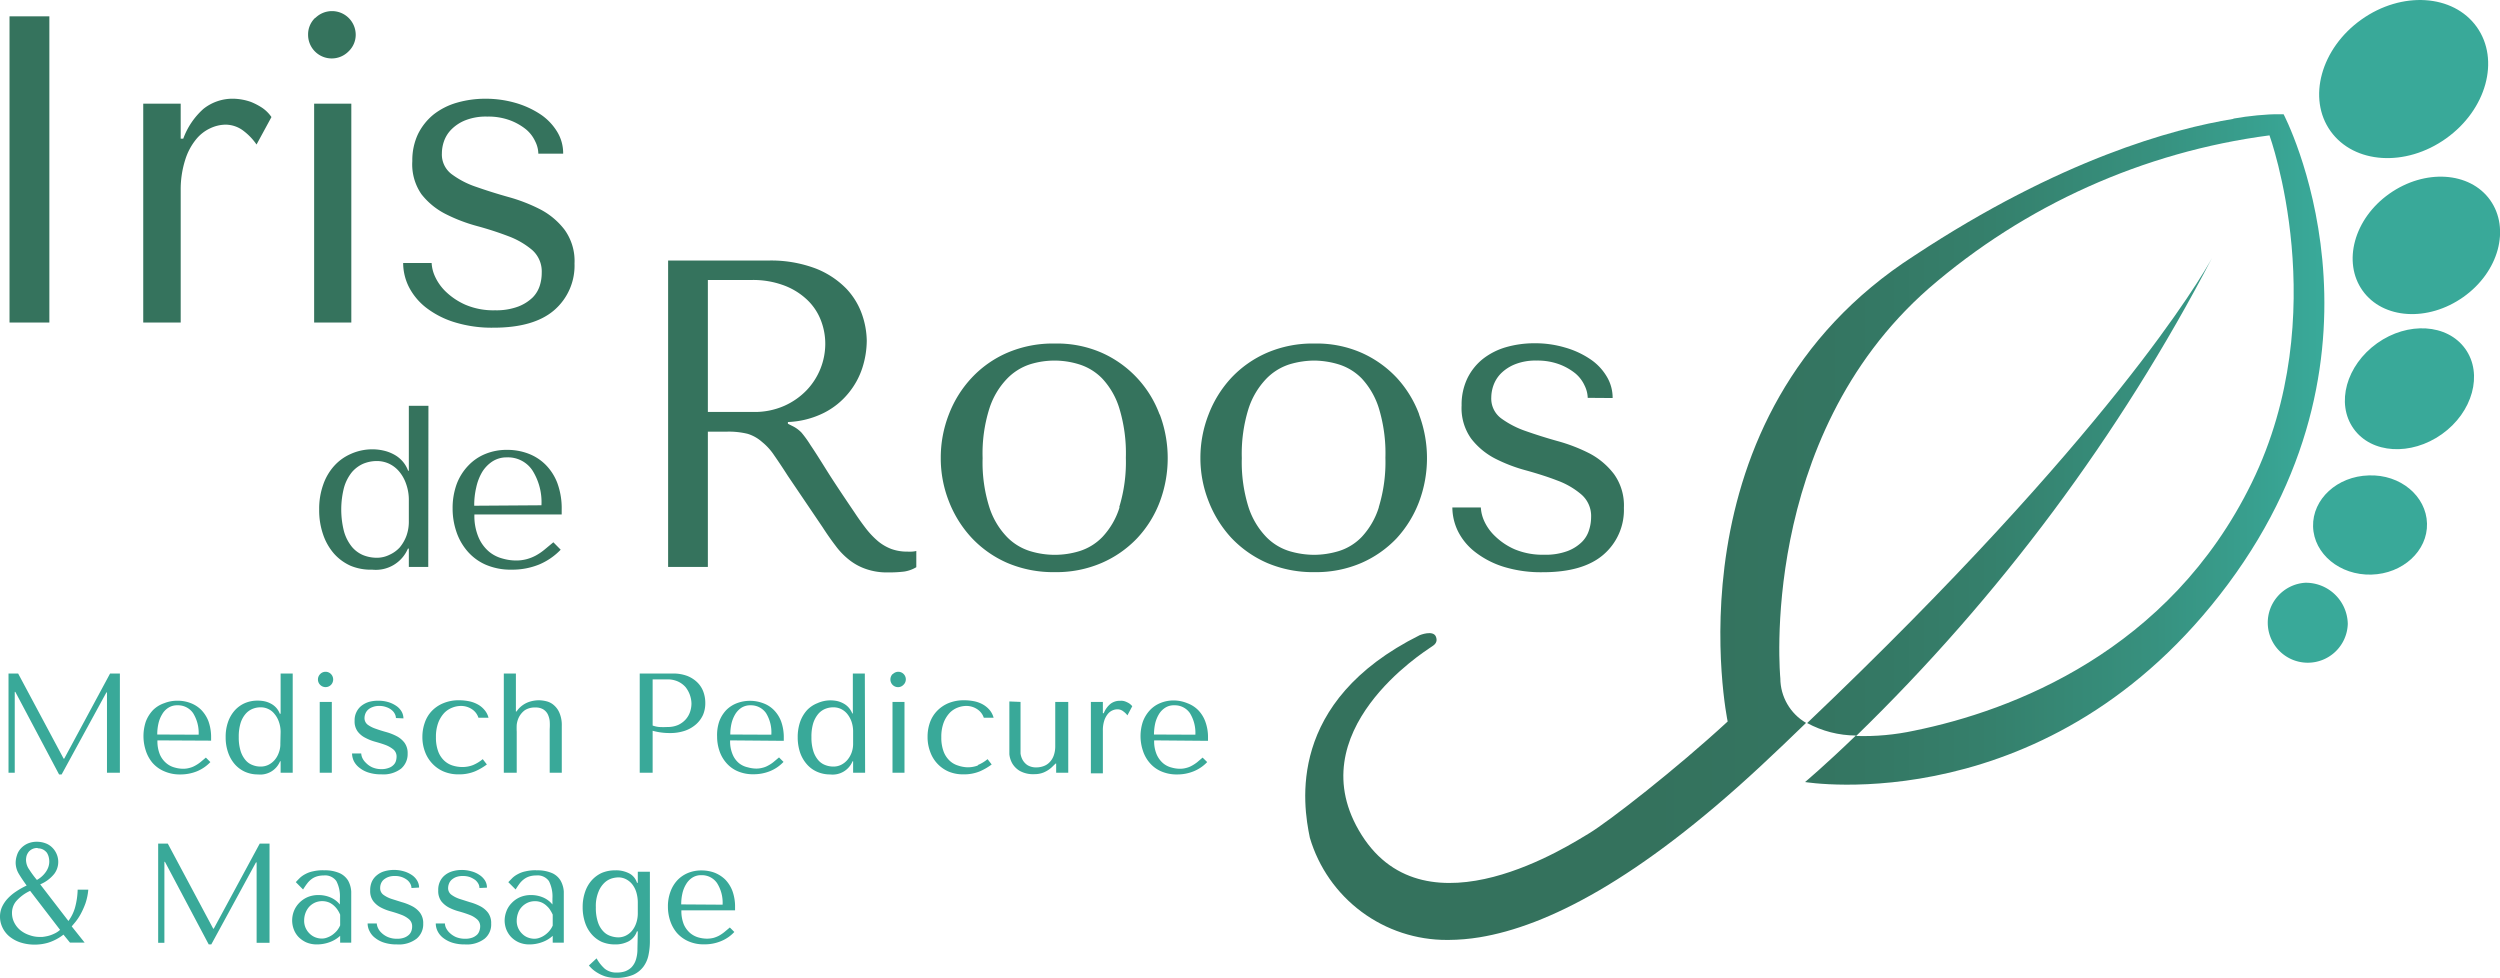 <?xml version="1.0" encoding="utf-8"?> <svg id="Laag_1" data-name="Laag 1" xmlns="http://www.w3.org/2000/svg" xmlns:xlink="http://www.w3.org/1999/xlink" viewBox="0 0 272.97 106.79"><defs><style>.cls-1{fill:none;}.cls-2{fill:#35735d;}.cls-3{fill:#39a999;}.cls-4{clip-path:url(#clip-path);}.cls-5{fill:url(#linear-gradient);}</style><clipPath id="clip-path" transform="translate(-6.36 -5.22)"><path class="cls-1" d="M250.22,18.2c-6.64,1.08-18.94,4.45-34.79,14.9C188,50.69,195,84,195,84c-5.67,5.23-13,10.93-15.16,12.23-1.86,1.09-17.65,11.48-24.8.17s7.12-20.18,7.4-20.41,1-.46.71-1.24-1.77-.18-1.77-.18c-14.58,7.27-12.76,18.47-12,22.12a15.57,15.57,0,0,0,15,11.16h.14a21.78,21.78,0,0,0,3.4-.29h0c7.34-1.21,17.3-6.26,30.64-18.65,1.76-1.64,3.39-3.19,5-4.76a5.66,5.66,0,0,1-2.81-4.87s-2.52-26.15,16.22-42.58A70.93,70.93,0,0,1,254.16,20s7.08,19.48-1.93,37.92S226,82.84,215.37,85a26.25,26.25,0,0,1-6.34.58A204.41,204.41,0,0,0,247.88,33.4c-1.17,2.14-11.16,19.32-44.2,50.77A11.33,11.33,0,0,0,209,85.53c-3.41,3.29-5.55,5.08-5.55,5.08S230.25,95.05,249.63,69s6.06-51.33,6.06-51.33h-.25a32.86,32.86,0,0,0-5.22.5"/></clipPath><linearGradient id="linear-gradient" x1="2111.9" y1="4589.47" x2="2112.9" y2="4589.47" gradientTransform="matrix(111.26, 0, 0, -111.26, -234821.66, 510668.84)" gradientUnits="userSpaceOnUse"><stop offset="0" stop-color="#34725d"/><stop offset="0.27" stop-color="#34725d"/><stop offset="0.45" stop-color="#347561"/><stop offset="0.61" stop-color="#35806c"/><stop offset="0.77" stop-color="#37917f"/><stop offset="0.93" stop-color="#39a999"/><stop offset="0.93" stop-color="#39a999"/><stop offset="1" stop-color="#39a999"/></linearGradient></defs><title>logo iris de roos</title><path class="cls-2" d="M53.12,67.12H51v-2h-.1A3.8,3.8,0,0,1,47,67.42,5.71,5.71,0,0,1,44.65,67a5.32,5.32,0,0,1-1.82-1.33,6.2,6.2,0,0,1-1.19-2.09,8.06,8.06,0,0,1-.43-2.73,7.85,7.85,0,0,1,.43-2.68,6,6,0,0,1,1.19-2.06,5.29,5.29,0,0,1,1.82-1.32A5.71,5.71,0,0,1,47,54.28a5.38,5.38,0,0,1,1.2.13,4.33,4.33,0,0,1,1.11.4,3.32,3.32,0,0,1,.95.72,3.18,3.18,0,0,1,.66,1.09H51V49.53h2.14ZM51,59.91a5.17,5.17,0,0,0-.29-1.83,4.2,4.2,0,0,0-.76-1.37,3.27,3.27,0,0,0-1.11-.86,3.18,3.18,0,0,0-1.33-.29,3.9,3.9,0,0,0-1.48.29,3.47,3.47,0,0,0-1.25.93,4.75,4.75,0,0,0-.85,1.65,9.64,9.64,0,0,0,0,4.85,4.72,4.72,0,0,0,.84,1.63,3.22,3.22,0,0,0,1.23.92,4,4,0,0,0,1.51.29,3.07,3.07,0,0,0,1.37-.32A3.43,3.43,0,0,0,50,65a4.34,4.34,0,0,0,.74-1.28A4.59,4.59,0,0,0,51,62.1Zm7.16,1.48a5.94,5.94,0,0,0,.46,2.52,4.23,4.23,0,0,0,1.12,1.53,3.83,3.83,0,0,0,1.47.76,5.38,5.38,0,0,0,1.49.22,4.45,4.45,0,0,0,1.14-.14,4.63,4.63,0,0,0,1-.39,5.94,5.94,0,0,0,.94-.63l1-.83.8.81a7,7,0,0,1-2.36,1.62,7.78,7.78,0,0,1-3,.56,6.87,6.87,0,0,1-2.87-.56,5.61,5.61,0,0,1-2-1.51,6.31,6.31,0,0,1-1.18-2.14,7.8,7.8,0,0,1-.39-2.45,7.65,7.65,0,0,1,.45-2.7,5.91,5.91,0,0,1,1.26-2,5.29,5.29,0,0,1,1.88-1.28,6.08,6.08,0,0,1,2.36-.44,6.45,6.45,0,0,1,2.29.4,5.36,5.36,0,0,1,1.9,1.21,5.71,5.71,0,0,1,1.29,2,8,8,0,0,1,.48,2.92v.52Zm7.32-1a6.5,6.5,0,0,0-1-3.83,3.2,3.2,0,0,0-2.76-1.4,2.85,2.85,0,0,0-1.59.44A3.69,3.69,0,0,0,59,56.77a5.64,5.64,0,0,0-.64,1.67,8.39,8.39,0,0,0-.22,2ZM90.15,33.67a13.8,13.8,0,0,1,5.31.88,9.52,9.52,0,0,1,3.32,2.2,7.86,7.86,0,0,1,1.72,2.85,9.17,9.17,0,0,1,.5,2.81,9.91,9.91,0,0,1-.47,2.94A8.42,8.42,0,0,1,99,48.15a8.23,8.23,0,0,1-2.68,2.15,9.63,9.63,0,0,1-3.93,1v.19l.48.24a3.55,3.55,0,0,1,1,.72,11.84,11.84,0,0,1,1,1.39c.43.63,1,1.53,1.73,2.7s1.76,2.71,3.08,4.66c.44.67.87,1.26,1.28,1.79a9.19,9.19,0,0,0,1.29,1.34,5.18,5.18,0,0,0,1.43.83,5.05,5.05,0,0,0,1.77.29,3.87,3.87,0,0,0,.48,0,2.65,2.65,0,0,0,.48-.07v1.77a3.62,3.62,0,0,1-1.34.48,13.41,13.41,0,0,1-1.72.09,6.91,6.91,0,0,1-2.46-.38,6.14,6.14,0,0,1-1.82-1,7.87,7.87,0,0,1-1.49-1.55c-.46-.6-.93-1.27-1.4-2l-3.79-5.6c-.57-.89-1.07-1.64-1.49-2.24a6.47,6.47,0,0,0-1.34-1.48A4.24,4.24,0,0,0,88,52.59a8.68,8.68,0,0,0-2.23-.24H83.65V67.12H79.31V33.67ZM83.65,50.2h4.94A8,8,0,0,0,92,49.53a7.76,7.76,0,0,0,2.47-1.74,7.37,7.37,0,0,0,2-5A7.06,7.06,0,0,0,95.91,40a6.1,6.1,0,0,0-1.61-2.22,7.46,7.46,0,0,0-2.52-1.46,9.64,9.64,0,0,0-3.28-.53H83.65Zm49.32.27a11.86,11.86,0,0,0-6.33-6.74,12.15,12.15,0,0,0-5.09-1,12.62,12.62,0,0,0-5.19,1,11.65,11.65,0,0,0-3.91,2.75,12.23,12.23,0,0,0-2.49,4,13,13,0,0,0-.88,4.75,12.83,12.83,0,0,0,.88,4.71,12.45,12.45,0,0,0,2.49,4,11.79,11.79,0,0,0,3.91,2.75,12.79,12.79,0,0,0,5.19,1,12.46,12.46,0,0,0,5.09-1A11.82,11.82,0,0,0,130.51,64,12,12,0,0,0,133,60a13.58,13.58,0,0,0,0-9.51m-4.4,10.13a8.27,8.27,0,0,1-1.86,3.22,5.93,5.93,0,0,1-2.53,1.56,9.18,9.18,0,0,1-5.36,0,6,6,0,0,1-2.55-1.56,8.32,8.32,0,0,1-1.91-3.22,16.18,16.18,0,0,1-.74-5.38,16.27,16.27,0,0,1,.74-5.42,8.36,8.36,0,0,1,1.91-3.23A6.13,6.13,0,0,1,118.82,45a9,9,0,0,1,5.36,0,6,6,0,0,1,2.53,1.55,8.31,8.31,0,0,1,1.86,3.23,16.87,16.87,0,0,1,.72,5.42,16.78,16.78,0,0,1-.72,5.38m32.74-10.13a12.16,12.16,0,0,0-2.46-4A11.89,11.89,0,0,0,155,43.73a12.15,12.15,0,0,0-5.09-1,12.59,12.59,0,0,0-5.19,1,11.79,11.79,0,0,0-3.92,2.75,12.38,12.38,0,0,0-2.48,4,13,13,0,0,0-.89,4.75,12.83,12.83,0,0,0,.89,4.71,12.6,12.6,0,0,0,2.48,4,11.94,11.94,0,0,0,3.92,2.75,12.75,12.75,0,0,0,5.19,1,12.46,12.46,0,0,0,5.09-1A11.82,11.82,0,0,0,158.85,64a12.37,12.37,0,0,0,2.46-4,13.58,13.58,0,0,0,0-9.51m-4.4,10.13a8.39,8.39,0,0,1-1.86,3.22,5.9,5.9,0,0,1-2.54,1.56,9.45,9.45,0,0,1-2.67.4,9.57,9.57,0,0,1-2.68-.4,6,6,0,0,1-2.55-1.56,8.45,8.45,0,0,1-1.92-3.22,16.44,16.44,0,0,1-.74-5.38,16.54,16.54,0,0,1,.74-5.42,8.5,8.5,0,0,1,1.92-3.23A6.13,6.13,0,0,1,147.16,45a9.6,9.6,0,0,1,2.68-.41,9.48,9.48,0,0,1,2.67.41,6,6,0,0,1,2.54,1.55,8.44,8.44,0,0,1,1.86,3.23,16.87,16.87,0,0,1,.72,5.42,16.78,16.78,0,0,1-.72,5.38m22.81-11.92a3.24,3.24,0,0,0-.34-1.34,3.78,3.78,0,0,0-1-1.32,6.29,6.29,0,0,0-1.76-1,6.83,6.83,0,0,0-2.47-.41,6.05,6.05,0,0,0-2.38.41,4.62,4.62,0,0,0-1.53,1,3.58,3.58,0,0,0-.81,1.29,4.06,4.06,0,0,0-.24,1.32,2.69,2.69,0,0,0,1.08,2.29,10.1,10.1,0,0,0,2.69,1.39c1.08.38,2.24.75,3.5,1.1a18.31,18.31,0,0,1,3.5,1.36A8.1,8.1,0,0,1,182.6,57a5.87,5.87,0,0,1,1.07,3.68,6.43,6.43,0,0,1-2.22,5.09q-2.22,1.93-6.62,1.93a13.88,13.88,0,0,1-4.28-.59,9.85,9.85,0,0,1-3.1-1.6,6.58,6.58,0,0,1-1.89-2.27,6,6,0,0,1-.62-2.61h3.11a4.12,4.12,0,0,0,.35,1.44,5.29,5.29,0,0,0,1.2,1.69,7.22,7.22,0,0,0,2.15,1.44,7.92,7.92,0,0,0,3.22.59,6.87,6.87,0,0,0,2.54-.4,4.53,4.53,0,0,0,1.58-1,3.12,3.12,0,0,0,.78-1.31,4.62,4.62,0,0,0,.22-1.39A3.1,3.1,0,0,0,179,59.19a8.59,8.59,0,0,0-2.62-1.51c-1-.39-2.18-.76-3.4-1.1a17.11,17.11,0,0,1-3.41-1.31A7.86,7.86,0,0,1,167,53.12a5.72,5.72,0,0,1-1.05-3.63,6.63,6.63,0,0,1,.62-2.94,6.19,6.19,0,0,1,1.69-2.13,7.47,7.47,0,0,1,2.53-1.29,11.2,11.2,0,0,1,3.12-.43,11.41,11.41,0,0,1,3.31.46,9.57,9.57,0,0,1,2.72,1.24,5.88,5.88,0,0,1,1.83,1.89,4.47,4.47,0,0,1,.67,2.39Z" transform="translate(-6.36 -5.22)"/><path class="cls-2" d="M11.75,40.44H7.4V7h4.35Zm14.34-23.9v3.82h.28a8.05,8.05,0,0,1,2.2-3.25A5.1,5.1,0,0,1,31.91,16a6.19,6.19,0,0,1,1.85.35A7,7,0,0,1,35,17a3.92,3.92,0,0,1,1,1l-1.63,3A6.39,6.39,0,0,0,33,19.55a3.25,3.25,0,0,0-2-.72,4,4,0,0,0-1.67.39,4.34,4.34,0,0,0-1.58,1.24,6.64,6.64,0,0,0-1.17,2.22A10.7,10.7,0,0,0,26.09,26V40.44H22V16.54Zm18.63,23.9H40.66V16.54h4.06ZM40.8,7.17A2.59,2.59,0,0,1,45.2,9a2.5,2.5,0,0,1-.77,1.82A2.58,2.58,0,0,1,40,9a2.49,2.49,0,0,1,.76-1.82M65.14,22a3.09,3.09,0,0,0-.34-1.34,3.75,3.75,0,0,0-1-1.31,6.27,6.27,0,0,0-1.77-1,6.8,6.8,0,0,0-2.47-.4,6.1,6.1,0,0,0-2.38.4,4.48,4.48,0,0,0-1.53,1,3.42,3.42,0,0,0-.81,1.29,4,4,0,0,0-.23,1.31,2.68,2.68,0,0,0,1.07,2.29,9.55,9.55,0,0,0,2.69,1.39c1.08.38,2.25.75,3.5,1.1a18.31,18.31,0,0,1,3.5,1.36A8,8,0,0,1,68,30.3,5.83,5.83,0,0,1,69.09,34a6.42,6.42,0,0,1-2.22,5.09Q64.65,41,60.25,41a13.76,13.76,0,0,1-4.27-.6,9.8,9.8,0,0,1-3.11-1.6A6.81,6.81,0,0,1,51,36.54a5.88,5.88,0,0,1-.62-2.6h3.11a4,4,0,0,0,.35,1.43,5.43,5.43,0,0,0,1.2,1.7,7.39,7.39,0,0,0,2.15,1.43,7.76,7.76,0,0,0,3.23.6,6.83,6.83,0,0,0,2.53-.41,4.67,4.67,0,0,0,1.58-1,3.21,3.21,0,0,0,.78-1.32A4.61,4.61,0,0,0,65.51,35a3.13,3.13,0,0,0-1.05-2.49A8.79,8.79,0,0,0,61.84,31c-1.05-.4-2.18-.77-3.4-1.1A17.76,17.76,0,0,1,55,28.58a7.86,7.86,0,0,1-2.62-2.15,5.72,5.72,0,0,1-1-3.63A6.69,6.69,0,0,1,52,19.86a6.41,6.41,0,0,1,1.69-2.13,7.47,7.47,0,0,1,2.53-1.29A11.2,11.2,0,0,1,59.32,16a11.77,11.77,0,0,1,3.31.45,9.85,9.85,0,0,1,2.72,1.24,6.09,6.09,0,0,1,1.83,1.89A4.47,4.47,0,0,1,67.85,22Z" transform="translate(-6.36 -5.22)"/><path class="cls-3" d="M258.06,68.85a4.37,4.37,0,1,0,4.65,4.49,4.58,4.58,0,0,0-4.65-4.49" transform="translate(-6.36 -5.22)"/><path class="cls-3" d="M265,57.13c-3.44.09-6.16,2.59-6.08,5.58s2.93,5.34,6.36,5.25,6.16-2.59,6.08-5.58S268.46,57,265,57.13" transform="translate(-6.36 -5.22)"/><path class="cls-3" d="M265.91,42.7c-3.37,2.41-4.52,6.57-2.57,9.32s6.27,3,9.64.61,4.52-6.58,2.56-9.32-6.27-3-9.63-.61" transform="translate(-6.36 -5.22)"/><path class="cls-3" d="M278.25,27.06c-2.22-3.11-7.13-3.42-11-.69s-5.14,7.48-2.92,10.59,7.13,3.43,11,.69,5.14-7.47,2.92-10.59" transform="translate(-6.36 -5.22)"/><path class="cls-3" d="M273.44,20.34c4.41-3.14,5.91-8.6,3.35-12.18s-8.19-3.94-12.6-.8-5.92,8.6-3.36,12.18,8.2,3.95,12.61.8" transform="translate(-6.36 -5.22)"/><g class="cls-4"><rect class="cls-5" x="140.46" y="12.48" width="122.19" height="90.18"/></g><polygon class="cls-3" points="12.02 73.54 7.01 82.84 6.95 82.84 1.98 73.54 0.93 73.54 0.93 84.37 1.61 84.37 1.61 75.54 1.67 75.54 6.45 84.56 6.73 84.56 11.62 75.6 11.68 75.6 11.68 84.37 13.09 84.37 13.09 73.54 12.02 73.54"/><path class="cls-3" d="M28.05,85.44a4.08,4.08,0,0,0-.61-2.36,2,2,0,0,0-1.7-.85,1.76,1.76,0,0,0-1,.27,2,2,0,0,0-.68.72,3.29,3.29,0,0,0-.4,1,5.32,5.32,0,0,0-.13,1.2Zm-4.5.62a3.81,3.81,0,0,0,.27,1.55,2.57,2.57,0,0,0,.7.94,2.3,2.3,0,0,0,.9.47,3.43,3.43,0,0,0,.92.14,2.53,2.53,0,0,0,.7-.09,2.42,2.42,0,0,0,.61-.24,3.84,3.84,0,0,0,.58-.38l.61-.51.49.49a4.28,4.28,0,0,1-1.45,1,4.77,4.77,0,0,1-1.83.35,4.2,4.2,0,0,1-1.77-.35A3.52,3.52,0,0,1,23,88.5a3.94,3.94,0,0,1-.72-1.32,5.06,5.06,0,0,1,0-3.17,3.79,3.79,0,0,1,.78-1.25A3.19,3.19,0,0,1,24.29,82a3.82,3.82,0,0,1,1.45-.27,3.88,3.88,0,0,1,1.41.25,3.28,3.28,0,0,1,1.17.74,3.68,3.68,0,0,1,.8,1.25,5.15,5.15,0,0,1,.29,1.8v.32Z" transform="translate(-6.36 -5.22)"/><path class="cls-3" d="M37,85.15A3.31,3.31,0,0,0,36.8,84a2.64,2.64,0,0,0-.48-.84,1.82,1.82,0,0,0-.68-.53,1.89,1.89,0,0,0-.82-.18,2.34,2.34,0,0,0-.91.18,2,2,0,0,0-.76.57,2.81,2.81,0,0,0-.53,1,5,5,0,0,0-.19,1.5,4.93,4.93,0,0,0,.19,1.48,2.82,2.82,0,0,0,.52,1,1.8,1.8,0,0,0,.76.56,2.32,2.32,0,0,0,.92.18,1.92,1.92,0,0,0,.85-.19,2.19,2.19,0,0,0,.68-.53,2.43,2.43,0,0,0,.45-.79,2.55,2.55,0,0,0,.17-1Zm1.32,4.44H37V88.34h-.06a2.33,2.33,0,0,1-2.41,1.44,3.47,3.47,0,0,1-1.42-.29A3.29,3.29,0,0,1,32,88.67a3.82,3.82,0,0,1-.73-1.28A4.94,4.94,0,0,1,31,85.71a4.86,4.86,0,0,1,.26-1.66A3.78,3.78,0,0,1,32,82.78,3.26,3.26,0,0,1,33.08,82a3.46,3.46,0,0,1,1.42-.28,3.54,3.54,0,0,1,.73.07,2.58,2.58,0,0,1,.69.25,2.07,2.07,0,0,1,.58.44,2,2,0,0,1,.41.67H37V78.76h1.32Z" transform="translate(-6.36 -5.22)"/><path class="cls-3" d="M42.59,89.59H41.27V81.86h1.32ZM41.32,78.82a.82.82,0,0,1,1.18,0,.85.85,0,0,1,0,1.18.83.83,0,1,1-1.18-1.18" transform="translate(-6.36 -5.22)"/><path class="cls-3" d="M49.59,83.62a1,1,0,0,0-.11-.43,1.24,1.24,0,0,0-.34-.43,1.73,1.73,0,0,0-.57-.32,2.16,2.16,0,0,0-.8-.14,1.89,1.89,0,0,0-.77.14,1.39,1.39,0,0,0-.5.32,1.17,1.17,0,0,0-.26.42,1.35,1.35,0,0,0-.08.42.9.9,0,0,0,.35.75,3.21,3.21,0,0,0,.87.44q.52.19,1.14.36a5.89,5.89,0,0,1,1.13.44,2.55,2.55,0,0,1,.87.72,1.91,1.91,0,0,1,.35,1.19,2.09,2.09,0,0,1-.72,1.65,3.18,3.18,0,0,1-2.14.62,4.49,4.49,0,0,1-1.39-.19,3,3,0,0,1-1-.52,2.13,2.13,0,0,1-.62-.73,2,2,0,0,1-.2-.84h1a1.42,1.42,0,0,0,.11.46,1.75,1.75,0,0,0,.39.55A2.3,2.3,0,0,0,47,89a2.47,2.47,0,0,0,1,.2,2.16,2.16,0,0,0,.82-.14,1.28,1.28,0,0,0,.51-.32,1,1,0,0,0,.26-.43,1.75,1.75,0,0,0,.07-.44,1,1,0,0,0-.34-.81,3,3,0,0,0-.85-.49c-.34-.13-.71-.24-1.1-.35a5.14,5.14,0,0,1-1.1-.43,2.4,2.4,0,0,1-.85-.69,1.84,1.84,0,0,1-.34-1.18,2,2,0,0,1,.2-.95,1.94,1.94,0,0,1,.55-.69,2.59,2.59,0,0,1,.81-.42,3.68,3.68,0,0,1,1-.13,3.81,3.81,0,0,1,1.08.14,3.16,3.16,0,0,1,.87.4,1.93,1.93,0,0,1,.6.61,1.53,1.53,0,0,1,.22.78Z" transform="translate(-6.36 -5.22)"/><path class="cls-3" d="M58,88.76a4.26,4.26,0,0,0,1.07-.65l.45.58a6.45,6.45,0,0,1-1.29.75,4.5,4.5,0,0,1-1.79.33,4.1,4.1,0,0,1-1.64-.31,3.66,3.66,0,0,1-1.24-.87,3.74,3.74,0,0,1-.8-1.3,4.51,4.51,0,0,1-.28-1.61,4.63,4.63,0,0,1,.26-1.55,3.47,3.47,0,0,1,.76-1.27A3.66,3.66,0,0,1,54.77,82a4.31,4.31,0,0,1,1.71-.32,5.56,5.56,0,0,1,1,.09,3.35,3.35,0,0,1,.94.31,2.51,2.51,0,0,1,.78.59,2.1,2.1,0,0,1,.5.92H58.6a1.75,1.75,0,0,0-.69-.92,2.16,2.16,0,0,0-1.24-.37,2.58,2.58,0,0,0-.91.18,2.47,2.47,0,0,0-.88.57,3.31,3.31,0,0,0-.66,1.06,4.39,4.39,0,0,0-.26,1.6,4.33,4.33,0,0,0,.24,1.54,2.65,2.65,0,0,0,.64,1,2.36,2.36,0,0,0,.92.55,3.59,3.59,0,0,0,1.08.17A3.2,3.2,0,0,0,58,88.76" transform="translate(-6.36 -5.22)"/><path class="cls-3" d="M62.69,78.76v4.15h.06l.17-.22a2.75,2.75,0,0,1,1.12-.8,3.45,3.45,0,0,1,1.14-.21,3.59,3.59,0,0,1,.84.11,1.91,1.91,0,0,1,.81.42,2.27,2.27,0,0,1,.62.86,3.39,3.39,0,0,1,.25,1.41v5.11H66.38V84.84a6.6,6.6,0,0,0,0-.9,2.28,2.28,0,0,0-.22-.75,1.36,1.36,0,0,0-.49-.52,1.59,1.59,0,0,0-.85-.2,2,2,0,0,0-1.16.3,2.21,2.21,0,0,0-.62.72,2.49,2.49,0,0,0-.26.87,7.6,7.6,0,0,0,0,.76v4.47H61.37V78.76Z" transform="translate(-6.36 -5.22)"/><path class="cls-3" d="M77.62,84.44a2.94,2.94,0,0,0,.72.16,8.09,8.09,0,0,0,.89,0,2.87,2.87,0,0,0,1.19-.23,2.55,2.55,0,0,0,.82-.61,2.4,2.4,0,0,0,.47-.82,2.94,2.94,0,0,0,.15-.91,3,3,0,0,0-.65-1.79,2.49,2.49,0,0,0-.83-.61,2.73,2.73,0,0,0-1.14-.23H77.62Zm0,5.15H76.21V78.76h3.62a4.32,4.32,0,0,1,1.56.26,3.31,3.31,0,0,1,1.11.71,2.78,2.78,0,0,1,.65,1A3.54,3.54,0,0,1,83.37,82a3.25,3.25,0,0,1-.25,1.28,3.11,3.11,0,0,1-.73,1,3.65,3.65,0,0,1-1.22.72,5,5,0,0,1-1.67.26,6.9,6.9,0,0,1-1.88-.25Z" transform="translate(-6.36 -5.22)"/><path class="cls-3" d="M90.58,85.44A4,4,0,0,0,90,83.08a2,2,0,0,0-1.69-.85,1.79,1.79,0,0,0-1,.27,2.24,2.24,0,0,0-.68.72,3.56,3.56,0,0,0-.4,1,5.32,5.32,0,0,0-.13,1.2Zm-4.5.62a3.64,3.64,0,0,0,.28,1.55,2.45,2.45,0,0,0,.69.94A2.3,2.3,0,0,0,88,89a3.49,3.49,0,0,0,.92.14,2.53,2.53,0,0,0,.7-.09,2.28,2.28,0,0,0,.61-.24,3.4,3.4,0,0,0,.58-.38l.61-.51.49.49a4.19,4.19,0,0,1-1.45,1,4.77,4.77,0,0,1-1.83.35,4.2,4.2,0,0,1-1.77-.35,3.4,3.4,0,0,1-1.23-.93,3.79,3.79,0,0,1-.73-1.32,4.8,4.8,0,0,1-.24-1.5A4.61,4.61,0,0,1,84.89,84a3.61,3.61,0,0,1,.77-1.25A3.28,3.28,0,0,1,86.82,82a4.06,4.06,0,0,1,2.86,0,3.11,3.11,0,0,1,1.17.74,3.54,3.54,0,0,1,.8,1.25,5.15,5.15,0,0,1,.29,1.8v.32Z" transform="translate(-6.36 -5.22)"/><path class="cls-3" d="M99.51,85.15A3.31,3.31,0,0,0,99.33,84a2.83,2.83,0,0,0-.47-.84,2,2,0,0,0-.68-.53,1.92,1.92,0,0,0-.82-.18,2.39,2.39,0,0,0-.92.18,2,2,0,0,0-.76.57,3,3,0,0,0-.53,1,5,5,0,0,0-.19,1.5,4.93,4.93,0,0,0,.19,1.48,2.82,2.82,0,0,0,.52,1,1.86,1.86,0,0,0,.76.56,2.41,2.41,0,0,0,.93.18,1.88,1.88,0,0,0,.84-.19,2.19,2.19,0,0,0,.68-.53,2.65,2.65,0,0,0,.46-.79,2.77,2.77,0,0,0,.17-1Zm1.31,4.44H99.51V88.34h-.06A2.35,2.35,0,0,1,97,89.78a3.5,3.5,0,0,1-1.42-.29,3.16,3.16,0,0,1-1.12-.82,3.84,3.84,0,0,1-.74-1.28,5.2,5.2,0,0,1-.26-1.68,5.12,5.12,0,0,1,.26-1.66,3.8,3.8,0,0,1,.74-1.27A3.13,3.13,0,0,1,95.61,82,3.49,3.49,0,0,1,97,81.69a3.71,3.71,0,0,1,.74.07,2.64,2.64,0,0,1,.68.25,2.07,2.07,0,0,1,.58.44,2.25,2.25,0,0,1,.42.67h.06V78.76h1.31Z" transform="translate(-6.36 -5.22)"/><path class="cls-3" d="M105.12,89.59h-1.31V81.86h1.31Zm-1.27-10.77a.85.85,0,0,1,.59-.25.82.82,0,0,1,.59.25A.82.82,0,0,1,105,80a.82.82,0,0,1-.59.25.85.85,0,0,1-.59-.25.85.85,0,0,1,0-1.18" transform="translate(-6.36 -5.22)"/><path class="cls-3" d="M113.11,88.76a4.14,4.14,0,0,0,1.08-.65l.45.58a6.45,6.45,0,0,1-1.29.75,4.5,4.5,0,0,1-1.79.33,4.07,4.07,0,0,1-1.64-.31,3.68,3.68,0,0,1-2-2.17,4.51,4.51,0,0,1-.28-1.61,4.62,4.62,0,0,1,.25-1.55,3.5,3.5,0,0,1,.77-1.27,3.72,3.72,0,0,1,1.25-.86,4.4,4.4,0,0,1,1.72-.32,5.56,5.56,0,0,1,1,.09,3.35,3.35,0,0,1,.94.31,2.77,2.77,0,0,1,.78.59,2.21,2.21,0,0,1,.5.92h-1.07a1.78,1.78,0,0,0-.7-.92,2.13,2.13,0,0,0-1.23-.37,2.63,2.63,0,0,0-.92.18,2.43,2.43,0,0,0-.87.57,3.31,3.31,0,0,0-.66,1.06,4.39,4.39,0,0,0-.26,1.6,4.33,4.33,0,0,0,.24,1.54,2.65,2.65,0,0,0,.64,1,2.29,2.29,0,0,0,.92.55A3.54,3.54,0,0,0,112,89a3.11,3.11,0,0,0,1.16-.21" transform="translate(-6.36 -5.22)"/><path class="cls-3" d="M117.79,81.86V87c0,.1,0,.27,0,.49a2,2,0,0,0,.21.67,1.7,1.7,0,0,0,.54.6,1.79,1.79,0,0,0,1,.25,2.23,2.23,0,0,0,.77-.14,1.66,1.66,0,0,0,.65-.42,2,2,0,0,0,.45-.72,2.94,2.94,0,0,0,.17-1V81.86H123v7.73h-1.32v-1h-.06l-.25.24a3.09,3.09,0,0,1-1.07.74,2.67,2.67,0,0,1-1,.18,3,3,0,0,1-1.58-.35,2.33,2.33,0,0,1-.83-.82,2.59,2.59,0,0,1-.32-1c0-.33,0-.58,0-.77v-5Z" transform="translate(-6.36 -5.22)"/><path class="cls-3" d="M126.78,81.86v1.23h.1a2.53,2.53,0,0,1,.71-1,1.63,1.63,0,0,1,1.08-.35,1.25,1.25,0,0,1,.24,0,1.35,1.35,0,0,1,.36.09,2.69,2.69,0,0,1,.38.19,1.67,1.67,0,0,1,.34.31l-.53,1a2,2,0,0,0-.44-.43,1,1,0,0,0-.66-.23,1.32,1.32,0,0,0-.54.12,1.37,1.37,0,0,0-.51.4,2.23,2.23,0,0,0-.38.72,3.39,3.39,0,0,0-.15,1.08v4.67h-1.31V81.86Z" transform="translate(-6.36 -5.22)"/><path class="cls-3" d="M136.88,85.44a4.08,4.08,0,0,0-.6-2.36,2,2,0,0,0-1.7-.85,1.73,1.73,0,0,0-1,.27,2.16,2.16,0,0,0-.69.72,3.56,3.56,0,0,0-.4,1,6,6,0,0,0-.13,1.2Zm-4.5.62a3.64,3.64,0,0,0,.28,1.55,2.67,2.67,0,0,0,.69.94,2.27,2.27,0,0,0,.91.47,3.43,3.43,0,0,0,.92.14,2.58,2.58,0,0,0,.7-.09,2.42,2.42,0,0,0,.61-.24,4.41,4.41,0,0,0,.58-.38l.6-.51.5.49a4.23,4.23,0,0,1-1.46,1,4.69,4.69,0,0,1-1.82.35,4.2,4.2,0,0,1-1.77-.35,3.44,3.44,0,0,1-1.24-.93,3.79,3.79,0,0,1-.73-1.32,5,5,0,0,1,0-3.17,3.76,3.76,0,0,1,.77-1.25,3.23,3.23,0,0,1,1.17-.79,3.78,3.78,0,0,1,1.45-.27A4,4,0,0,1,136,82a3.28,3.28,0,0,1,1.17.74,3.52,3.52,0,0,1,.79,1.25,4.92,4.92,0,0,1,.3,1.8v.32Z" transform="translate(-6.36 -5.22)"/><path class="cls-3" d="M10.48,97.81a1.28,1.28,0,0,0-.58.11,1.24,1.24,0,0,0-.4.3,1.44,1.44,0,0,0-.23.42,1.9,1.9,0,0,0-.07.46,1.86,1.86,0,0,0,.35,1.06,10.92,10.92,0,0,0,.84,1.14,2.88,2.88,0,0,0,.44-.3,2.68,2.68,0,0,0,.44-.45,2.21,2.21,0,0,0,.34-.58,1.83,1.83,0,0,0,.13-.71,2.08,2.08,0,0,0-.06-.46,1.63,1.63,0,0,0-.2-.47A1.34,1.34,0,0,0,11.1,98a1.19,1.19,0,0,0-.62-.15m-.83,4.64a4.52,4.52,0,0,0-1.55,1.16,2,2,0,0,0-.43,1.27A2.29,2.29,0,0,0,7.94,106a2.57,2.57,0,0,0,.68.82,3.14,3.14,0,0,0,1,.52,3.1,3.1,0,0,0,1,.18l.38,0a5.46,5.46,0,0,0,.58-.1,3.4,3.4,0,0,0,.67-.24,2.46,2.46,0,0,0,.67-.43Zm3.64,4.78a5.28,5.28,0,0,1-1.7.89,5.11,5.11,0,0,1-1.38.2,5,5,0,0,1-1.66-.25,3.71,3.71,0,0,1-1.21-.68,2.86,2.86,0,0,1-.74-1,2.7,2.7,0,0,1-.24-1.1,2.58,2.58,0,0,1,.22-1.08,3.46,3.46,0,0,1,.62-.92,5,5,0,0,1,.92-.77,8.41,8.41,0,0,1,1.15-.65c-.33-.46-.62-.88-.85-1.27a2.39,2.39,0,0,1-.35-1.23,2.59,2.59,0,0,1,.14-.8,1.89,1.89,0,0,1,.41-.73,2.24,2.24,0,0,1,.73-.54,2.47,2.47,0,0,1,1.06-.21,2.66,2.66,0,0,1,.9.16,2,2,0,0,1,.73.45,2.2,2.2,0,0,1,.49.7,2.17,2.17,0,0,1-.25,2.2,3.86,3.86,0,0,1-1.53,1.14l3.08,4a4.51,4.51,0,0,0,.71-1.42,8.16,8.16,0,0,0,.3-2H16a6.41,6.41,0,0,1-.31,1.5,8.68,8.68,0,0,1-.53,1.18,5.81,5.81,0,0,1-.56.84l-.41.49,1.41,1.77H14Z" transform="translate(-6.36 -5.22)"/><polygon class="cls-3" points="23.28 101.4 23.34 101.4 28.36 92.11 29.43 92.11 29.43 102.94 28.02 102.94 28.02 94.16 27.95 94.16 23.07 103.12 22.79 103.12 18.01 94.1 17.95 94.1 17.95 102.94 17.27 102.94 17.27 92.11 18.32 92.11 23.28 101.4"/><path class="cls-3" d="M43.5,105.09a2.94,2.94,0,0,0-.22-.43,2.43,2.43,0,0,0-.38-.48,2.1,2.1,0,0,0-.56-.4,2,2,0,0,0-1.6,0,2,2,0,0,0-.63.46,2.18,2.18,0,0,0-.4.68,2.36,2.36,0,0,0-.14.8,1.91,1.91,0,0,0,.18.86,2,2,0,0,0,.46.62,1.82,1.82,0,0,0,.62.38,2,2,0,0,0,.65.12,1.59,1.59,0,0,0,.6-.11,2.29,2.29,0,0,0,.58-.3,3,3,0,0,0,.49-.45,2.63,2.63,0,0,0,.35-.58Zm-1.78-4.84a3.93,3.93,0,0,1,1.75.32,2.09,2.09,0,0,1,.91.82,2.8,2.8,0,0,1,.33,1.18c0,.44,0,.9,0,1.36v4.22H43.5v-.75a3.37,3.37,0,0,1-1.14.69,4,4,0,0,1-1.39.25,2.89,2.89,0,0,1-1.18-.23,2.82,2.82,0,0,1-.85-.6,2.43,2.43,0,0,1-.51-.84,2.79,2.79,0,0,1-.17-.94,2.88,2.88,0,0,1,.18-1,2.68,2.68,0,0,1,.56-.89,2.89,2.89,0,0,1,.91-.65,3,3,0,0,1,1.24-.24,3.25,3.25,0,0,1,1.32.27,2.64,2.64,0,0,1,1,.76v-.66a3.61,3.61,0,0,0-.38-1.89,1.5,1.5,0,0,0-1.39-.62,2.49,2.49,0,0,0-.76.11,1.88,1.88,0,0,0-.58.3,2.38,2.38,0,0,0-.47.48c-.15.19-.29.41-.44.64l-.79-.8c.14-.16.29-.31.45-.47a2.67,2.67,0,0,1,.59-.41,3,3,0,0,1,.83-.3,4.87,4.87,0,0,1,1.16-.12" transform="translate(-6.36 -5.22)"/><path class="cls-3" d="M51.29,102.18a1.05,1.05,0,0,0-.11-.43,1.34,1.34,0,0,0-.34-.43,2.1,2.1,0,0,0-1.37-.45,1.9,1.9,0,0,0-.77.13,1.72,1.72,0,0,0-.5.32,1.17,1.17,0,0,0-.26.42,1.33,1.33,0,0,0-.07.43.88.88,0,0,0,.34.74,3.22,3.22,0,0,0,.87.45l1.14.36a5.89,5.89,0,0,1,1.13.44,2.55,2.55,0,0,1,.87.72,1.89,1.89,0,0,1,.35,1.19,2.05,2.05,0,0,1-.72,1.64,3.16,3.16,0,0,1-2.14.63,4.49,4.49,0,0,1-1.39-.19,3,3,0,0,1-1-.52,2,2,0,0,1-.61-.74,1.8,1.8,0,0,1-.21-.84h1a1.29,1.29,0,0,0,.12.47,1.62,1.62,0,0,0,.38.54,2.32,2.32,0,0,0,.7.47,2.48,2.48,0,0,0,1,.19,2.14,2.14,0,0,0,.82-.13,1.54,1.54,0,0,0,.51-.32,1.08,1.08,0,0,0,.26-.43,1.41,1.41,0,0,0,.07-.45,1,1,0,0,0-.34-.8,2.79,2.79,0,0,0-.85-.49c-.34-.13-.71-.25-1.1-.36a5.34,5.34,0,0,1-1.1-.42,2.54,2.54,0,0,1-.85-.7,1.83,1.83,0,0,1-.34-1.17,2.26,2.26,0,0,1,.2-1,1.92,1.92,0,0,1,.55-.68,2.23,2.23,0,0,1,.81-.42,3.84,3.84,0,0,1,2.09,0,3.08,3.08,0,0,1,.88.4,1.9,1.9,0,0,1,.59.61,1.5,1.5,0,0,1,.22.77Z" transform="translate(-6.36 -5.22)"/><path class="cls-3" d="M58.71,102.18a1,1,0,0,0-.1-.43,1.5,1.5,0,0,0-.34-.43,2.57,2.57,0,0,0-.57-.32,2.2,2.2,0,0,0-.8-.13,2,2,0,0,0-.78.13,1.66,1.66,0,0,0-.49.32,1.17,1.17,0,0,0-.26.42,1.35,1.35,0,0,0-.08.43.88.88,0,0,0,.35.74,3.22,3.22,0,0,0,.87.45l1.13.36a5.74,5.74,0,0,1,1.14.44,2.55,2.55,0,0,1,.87.72,1.89,1.89,0,0,1,.34,1.19,2,2,0,0,1-.71,1.64,3.19,3.19,0,0,1-2.15.63,4.47,4.47,0,0,1-1.38-.19,3.21,3.21,0,0,1-1-.52,2.12,2.12,0,0,1-.61-.74,1.92,1.92,0,0,1-.2-.84h1a1.24,1.24,0,0,0,.11.47,1.83,1.83,0,0,0,.39.54,2.39,2.39,0,0,0,.69.47,2.56,2.56,0,0,0,1,.19,2.17,2.17,0,0,0,.82-.13,1.54,1.54,0,0,0,.51-.32,1.05,1.05,0,0,0,.25-.43,1.42,1.42,0,0,0,.08-.45,1,1,0,0,0-.35-.8,2.62,2.62,0,0,0-.84-.49c-.34-.13-.71-.25-1.1-.36a5.43,5.43,0,0,1-1.11-.42,2.64,2.64,0,0,1-.85-.7,1.89,1.89,0,0,1-.33-1.17,2.12,2.12,0,0,1,.2-1,1.9,1.9,0,0,1,.54-.68,2.36,2.36,0,0,1,.82-.42,3.62,3.62,0,0,1,1-.14,3.69,3.69,0,0,1,1.07.15,2.85,2.85,0,0,1,.88.4,2,2,0,0,1,.6.61,1.49,1.49,0,0,1,.21.77Z" transform="translate(-6.36 -5.22)"/><path class="cls-3" d="M66.71,105.09a3.12,3.12,0,0,0-.23-.43,1.87,1.87,0,0,0-.38-.48,2,2,0,0,0-.56-.4,1.79,1.79,0,0,0-.77-.16,1.9,1.9,0,0,0-.83.18,2,2,0,0,0-.62.46,1.86,1.86,0,0,0-.4.68,2.36,2.36,0,0,0-.14.8,1.91,1.91,0,0,0,.18.86,2,2,0,0,0,.46.62,1.73,1.73,0,0,0,.62.38,2,2,0,0,0,.65.12,1.59,1.59,0,0,0,.6-.11,2.23,2.23,0,0,0,.57-.3,2.62,2.62,0,0,0,.49-.45,2.34,2.34,0,0,0,.36-.58Zm-1.78-4.84a4,4,0,0,1,1.75.32,2.06,2.06,0,0,1,.9.82,2.8,2.8,0,0,1,.34,1.18c0,.44,0,.9,0,1.36v4.22H66.71v-.75a3.32,3.32,0,0,1-1.15.69,4,4,0,0,1-1.39.25,2.87,2.87,0,0,1-1.17-.23,2.7,2.7,0,0,1-.85-.6,2.62,2.62,0,0,1-.52-.84,2.79,2.79,0,0,1-.17-.94,2.9,2.9,0,0,1,.19-1,2.53,2.53,0,0,1,.56-.89,2.78,2.78,0,0,1,.91-.65,3,3,0,0,1,1.24-.24,3.32,3.32,0,0,1,1.32.27,2.64,2.64,0,0,1,1,.76v-.66a3.72,3.72,0,0,0-.38-1.89,1.51,1.51,0,0,0-1.39-.62,2.44,2.44,0,0,0-.76.11,1.88,1.88,0,0,0-.58.3,2.42,2.42,0,0,0-.48.48c-.14.19-.29.41-.43.64l-.8-.8.46-.47a2.67,2.67,0,0,1,.59-.41,3,3,0,0,1,.83-.3,4.81,4.81,0,0,1,1.16-.12" transform="translate(-6.36 -5.22)"/><path class="cls-3" d="M76,103.72a3.88,3.88,0,0,0-.14-1,2.69,2.69,0,0,0-.41-.87,2.06,2.06,0,0,0-.68-.6,1.81,1.81,0,0,0-.91-.23,2.78,2.78,0,0,0-.65.1,2.06,2.06,0,0,0-.8.44,2.72,2.72,0,0,0-.69,1,4.08,4.08,0,0,0-.3,1.72,4.88,4.88,0,0,0,.24,1.67,2.59,2.59,0,0,0,.61,1,1.88,1.88,0,0,0,.79.48,2.64,2.64,0,0,0,.8.14,1.91,1.91,0,0,0,.81-.18,2.1,2.1,0,0,0,.68-.52,2.62,2.62,0,0,0,.47-.84,3.29,3.29,0,0,0,.18-1.14Zm0,3.2H75.9A1.92,1.92,0,0,1,75,108a3.1,3.1,0,0,1-1.5.34,3.7,3.7,0,0,1-1.44-.28,3.3,3.3,0,0,1-1.1-.83,3.71,3.71,0,0,1-.72-1.28,5.2,5.2,0,0,1-.26-1.68,5,5,0,0,1,.26-1.65,3.66,3.66,0,0,1,.72-1.27,3.34,3.34,0,0,1,1.11-.82,3.7,3.7,0,0,1,1.44-.28,3.11,3.11,0,0,1,1.6.36,1.72,1.72,0,0,1,.8,1H76v-1.21h1.32V108a7.31,7.31,0,0,1-.15,1.49,3.23,3.23,0,0,1-.55,1.27,2.85,2.85,0,0,1-1.13.9,4.68,4.68,0,0,1-1.91.33,3.9,3.9,0,0,1-1.13-.16,4,4,0,0,1-.85-.39A3.78,3.78,0,0,1,71,111a4.71,4.71,0,0,1-.34-.36l.84-.78A4.24,4.24,0,0,0,72.4,111a2,2,0,0,0,1.32.41,2.75,2.75,0,0,0,.88-.13,2,2,0,0,0,.72-.45,2.14,2.14,0,0,0,.47-.81,3.81,3.81,0,0,0,.17-1.2Z" transform="translate(-6.36 -5.22)"/><path class="cls-3" d="M85.26,104a4,4,0,0,0-.61-2.36,2,2,0,0,0-1.7-.86,1.76,1.76,0,0,0-1,.27,2.14,2.14,0,0,0-.68.72,3.26,3.26,0,0,0-.4,1,5.32,5.32,0,0,0-.13,1.2Zm-4.5.62a3.85,3.85,0,0,0,.27,1.55,2.66,2.66,0,0,0,.7.94,2.44,2.44,0,0,0,.9.47,3.46,3.46,0,0,0,.92.13,3,3,0,0,0,.7-.08,3.22,3.22,0,0,0,.61-.24,4.21,4.21,0,0,0,.58-.39l.61-.51.49.49a4.06,4.06,0,0,1-1.45,1,4.59,4.59,0,0,1-1.83.35,4.05,4.05,0,0,1-1.77-.35,3.62,3.62,0,0,1-1.24-.92,4,4,0,0,1-.72-1.32,4.82,4.82,0,0,1-.24-1.51,4.55,4.55,0,0,1,.28-1.66,3.65,3.65,0,0,1,.77-1.26,3.39,3.39,0,0,1,1.16-.78,3.82,3.82,0,0,1,1.45-.27,4.09,4.09,0,0,1,1.41.24,3.58,3.58,0,0,1,1.17.74,3.63,3.63,0,0,1,.8,1.26,5,5,0,0,1,.29,1.79v.33Z" transform="translate(-6.36 -5.22)"/></svg>
